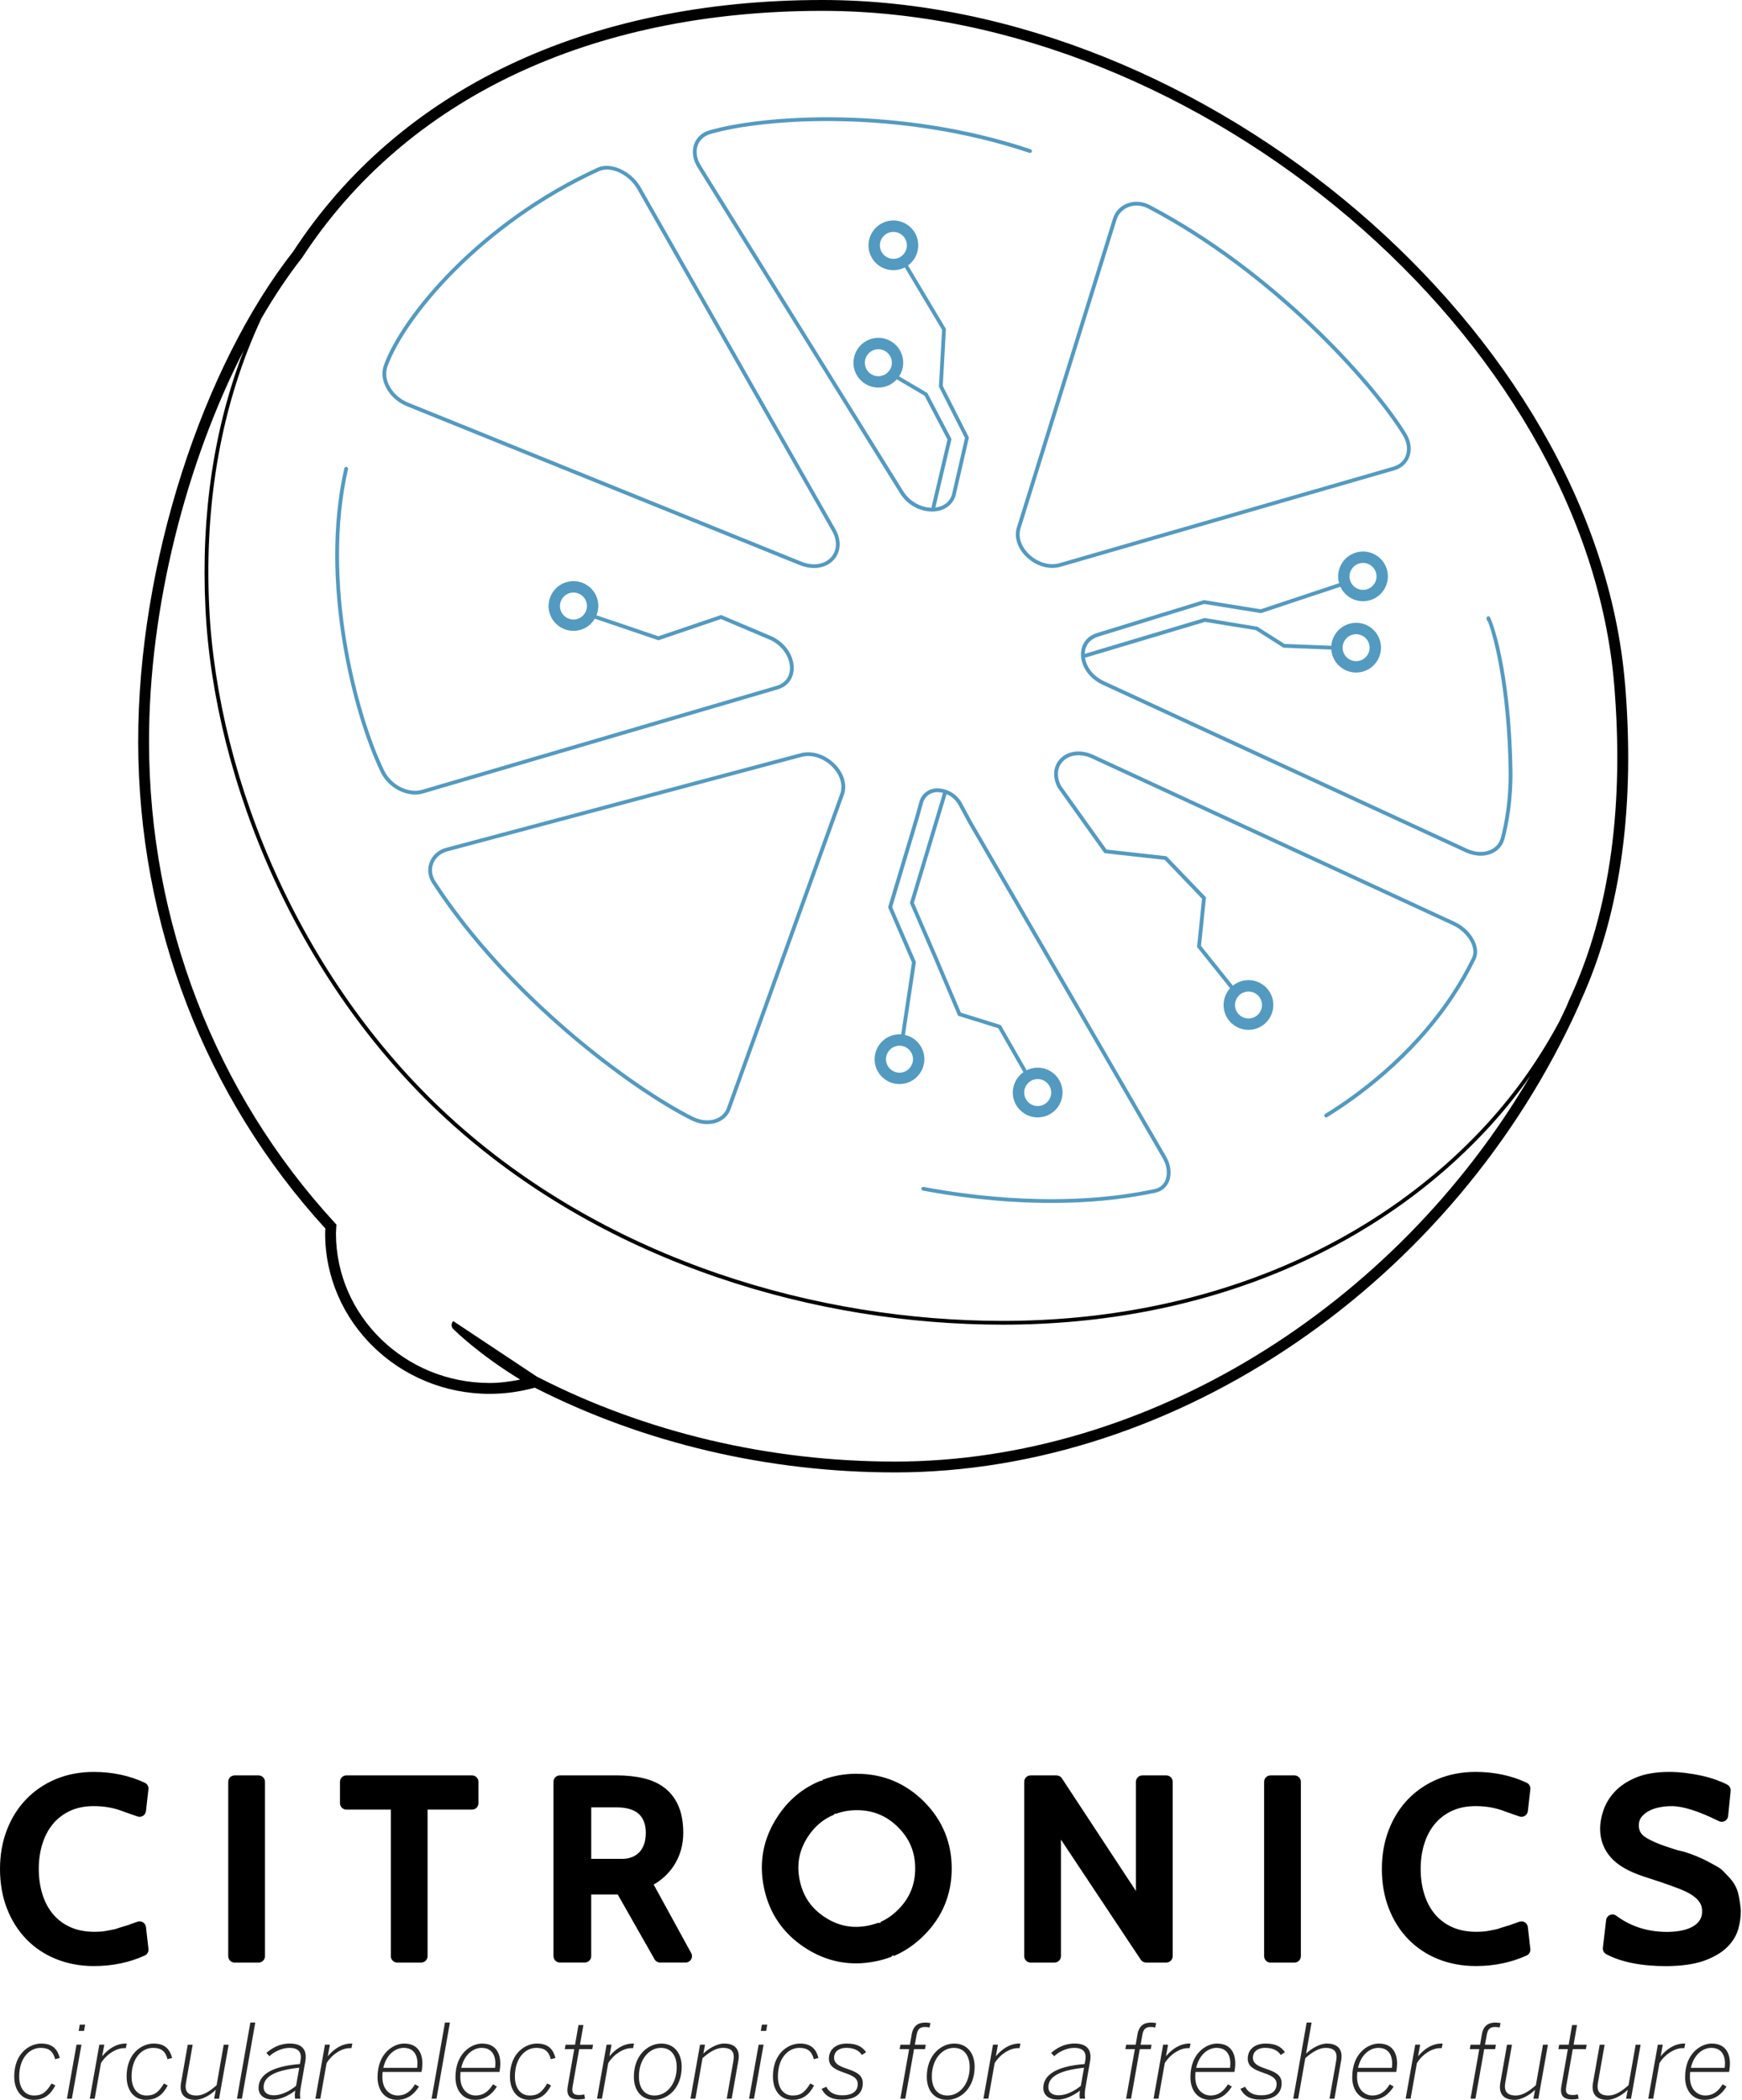 <svg xmlns="http://www.w3.org/2000/svg" fill="none" viewBox="0 0 195 235"><path fill="#000" d="M181.908 76.576C178.663 37.215 135 0 92.055 0 65.704 0 44.657 10.006 32.829 28.131 22.753 40.956 15.438 63.025 15.469 83.058c.031 20.36 7.467 39.681 20.953 54.429v.029c-.014.17-.026.341-.026.517 0 9.902 8.264 17.954 18.42 17.954 1.698 0 3.393-.233 5.045-.691 12.19 6.203 26.126 9.483 40.316 9.483 31.616 0 62.659-21.31 76.569-52.265l.157-.398c4.76-10.374 6.079-22.559 5.011-35.541h-.006ZM33.818 28.836C45.444 11.025 66.126 1.215 92.055 1.215c42.373 0 85.449 36.672 88.642 75.461 1.066 12.933-.276 25.047-5.082 35.321l-.202.495h.006c-.285.632-.59 1.246-.889 1.863-2.143 4.002-4.749 7.74-7.843 11.156-12.52 13.835-31.738 22.311-54.426 22.311-20.679 0-43.805-6.679-61.174-22.149-17.36-15.462-26.724-38.407-27.664-57.635-.587-11.998 1.419-22.954 5.851-32.437 1.436-2.452 2.949-4.736 4.544-6.767v.003Zm16.919 119.008c-.245.241-.248.637-.006.881.122.123 2.826 2.816 7.501 5.666-1.131.225-2.27.381-3.421.381-9.486 0-17.204-7.509-17.204-16.739 0-.145.011-.287.02-.432l.031-.557-.171-.185c-13.386-14.549-20.776-33.658-20.805-53.801-.023-15.092 4.185-31.342 10.597-43.829-3.325 8.633-4.795 18.335-4.282 28.833.943 19.339 10.361 42.393 27.804 57.931 17.446 15.539 40.675 22.254 61.457 22.254 22.81 0 42.136-8.527 54.741-22.45 1.556-1.718 2.983-3.521 4.302-5.393-15.167 25.909-42.937 43.163-71.131 43.163-14.081 0-27.904-3.271-39.974-9.457l-.111-.057"></path><path fill="#539AC1" d="M117.705 134.623c-5.874 0-11.101-.759-14.397-1.38-.114-.022-.191-.133-.168-.247.022-.114.139-.193.248-.168 5.358 1.013 15.842 2.384 25.858.239.558-.119.968-.449 1.191-.953.31-.699.208-1.647-.271-2.471l-21.765-37.52-1.096-2.028c-.482-.89-1.408-1.442-2.419-1.442-.724 0-1.362.486-1.555 1.178l-.473 1.704-2.989 9.981 2.633 6.087c.014.037.02.076.014.113l-1.262 8.4c-.017.116-.12.205-.242.179-.117-.017-.197-.125-.18-.242l1.254-8.339-2.641-6.104c-.017-.046-.023-.097-.009-.145l3.011-10.05.473-1.698c.242-.876 1.049-1.49 1.963-1.49 1.168 0 2.239.637 2.795 1.664l1.094 2.022 21.761 37.514c.545.939.656 2.031.291 2.856-.276.623-.806 1.047-1.49 1.195-3.917.839-7.902 1.146-11.629 1.146ZM46.48 88.92c-1.507 0-3.125-.99-3.846-2.48-3.114-6.423-6.979-21.341-4.091-34.03.029-.114.145-.182.254-.159.114.026.185.139.16.253-2.863 12.583.969 27.38 4.059 33.751.789 1.63 2.746 2.6 4.282 2.119l39.678-11.636c.855-.267 1.382-.924 1.45-1.798.077-1.047-.57-2.531-2.176-3.317l-5.544-2.344-6.999 2.375-7.498-2.543c-.111-.037-.171-.157-.134-.267.037-.111.168-.171.268-.134l7.361 2.497 7.016-2.384 5.703 2.409c1.803.882 2.515 2.509 2.421 3.735-.08 1.055-.715 1.849-1.749 2.173L47.418 88.778c-.302.094-.618.139-.94.139l.003.003Zm101.966 36.135c-.071 0-.139-.037-.179-.103-.063-.099-.028-.23.068-.29 3.259-2 9.407-6.374 13.996-13.22.923-1.38 1.744-2.808 2.442-4.244.199-.41.205-.908.014-1.437-.319-.89-1.154-1.757-2.125-2.207l-40.447-18.687c-1.214-.56-2.481-.432-3.222.333-.661.68-.749 1.695-.236 2.713l5.11 7.162 6.712.745L135 100.425l-.561 5.425 3.684 4.599c.074.091.057.225-.035.299-.091.073-.225.059-.299-.035l-3.791-4.733.008-.085.55-5.313-4.179-4.355-6.749-.748-.054-.077-5.182-7.267c-.615-1.215-.499-2.412.293-3.228.866-.893 2.319-1.061 3.707-.421l40.446 18.687c1.086.501 1.986 1.439 2.348 2.449.228.64.219 1.249-.031 1.764-.704 1.453-1.539 2.898-2.473 4.292-4.632 6.914-10.837 11.329-14.124 13.345-.035.023-.074.032-.112.032ZM91.118 63.568c-.496 0-1.02-.1-1.538-.304L45.578 45.473c-2.017-.796-3.213-2.896-2.612-4.582 1.991-5.561 10.72-16.099 23.901-22.112 1.615-.74 3.872.501 4.8 2.102l21.83 38.305c.701 1.212.655 2.523-.12 3.422-.544.629-1.359.961-2.259.961ZM67.943 18.975c-.313 0-.618.057-.9.188-13.065 5.962-21.71 16.378-23.676 21.87-.53 1.476.555 3.331 2.367 4.045l44.002 17.791c1.31.518 2.584.313 3.319-.537.664-.771.692-1.869.074-2.935L71.299 21.091c-.672-1.158-2.088-2.116-3.356-2.116Zm49.859 44.585c-1.057 0-2.159-.472-2.994-1.32-.94-.959-1.304-2.164-.974-3.228l10.763-34.59c.225-.728.78-1.32 1.518-1.627.815-.339 1.766-.279 2.601.159 13.851 7.267 24.938 19.509 28.67 25.517.547.882.681 1.86.362 2.682-.279.722-.872 1.249-1.67 1.479L118.72 63.429c-.3.085-.61.128-.923.128l.005.003Zm9.424-40.555c-.328 0-.647.063-.946.185-.621.259-1.085.754-1.276 1.36l-10.763 34.59c-.285.91.043 1.96.872 2.804.971.99 2.347 1.417 3.493 1.081l37.358-10.797c.67-.193 1.166-.629 1.393-1.223.268-.697.149-1.536-.327-2.307-3.712-5.97-14.731-18.138-28.508-25.366-.413-.219-.857-.327-1.293-.327h-.003ZM79.176 125.806c-.593 0-1.216-.151-1.815-.453-6.712-3.362-20.508-13.522-28.952-26.463-.49-.751-.604-1.587-.319-2.361.285-.782.931-1.377 1.775-1.63h.006l39.658-10.575c1.27-.381 2.797.068 3.894 1.152 1.003.993 1.407 2.256 1.077 3.379L81.828 123.988c-.205.703-.704 1.263-1.402 1.564-.385.168-.809.251-1.248.251l-.003.003ZM49.982 95.306c-.712.216-1.256.714-1.496 1.368-.236.646-.137 1.348.276 1.985 8.401 12.874 22.115 22.974 28.787 26.316.932.464 1.914.535 2.706.191.578-.254.994-.717 1.168-1.309l12.671-35.133c.279-.961-.083-2.068-.972-2.95-.986-.976-2.347-1.385-3.478-1.047L49.982 95.303v.003Zm54.354-38.06c-.102 0-.208-.003-.313-.014-1.328-.111-2.547-.865-3.262-2.014L78.088 18.741c-.544-.876-.675-1.846-.362-2.662.279-.728.877-1.257 1.684-1.49 6.162-1.781 21.369-2.782 35.959 2.116.112.037.171.159.134.27-.037.111-.156.168-.267.134-14.501-4.87-29.596-3.88-35.707-2.113-.675.196-1.177.634-1.407 1.234-.268.694-.148 1.527.328 2.287l22.674 36.476c.632 1.021 1.76 1.718 2.937 1.815.96.085 2.128-.259 2.498-1.451l1.459-6.34-2.915-5.746.351-6.36-4.313-7.222c-.06-.1-.026-.23.074-.29.102-.06.231-.028.291.074l4.378 7.333-.35 6.377 2.928 5.78-1.498 6.505c-.342 1.107-1.356 1.778-2.63 1.778h.003Zm61.4 38.518c-.55 0-1.126-.131-1.684-.387l-40.638-18.756c-1.521-.703-2.489-2.131-2.407-3.555.063-1.058.692-1.86 1.735-2.204l12.025-3.703.048.009 6.304 1.018 8.923-2.97c.111-.04.231.023.268.134.037.111-.023.23-.134.267l-9.019 3.001-6.359-1.027-11.925 3.675c-.863.284-1.39.95-1.439 1.826-.059 1.044.584 2.421 2.163 3.149l40.637 18.756c.918.421 1.883.461 2.653.102.561-.265.957-.731 1.111-1.314.43-1.621.931-4.249.88-7.569-.148-9.756-1.823-15.436-2.322-16.679-.045-.026-.082-.065-.1-.119-.057-.165-.099-.293.015-.395.062-.057.156-.068.23-.04.285.122 2.43 5.996 2.601 17.228.052 3.368-.458 6.036-.894 7.683-.188.708-.664 1.272-1.342 1.59-.402.191-.855.284-1.325.284l-.005-.003Z"></path><path fill="#539AC1" d="M114.697 120.012c-.074 0-.145-.037-.185-.109l-2.763-4.826-4.501-1.405-2.704-6.386-2.692-6.229.023-.074 3.68-12.234c.035-.111.157-.176.265-.142.114.034.177.151.143.265l-3.661 12.159 2.632 6.087 2.627 6.207 4.473 1.396 2.845 4.972c.057.102.023.23-.076.29-.035.02-.069.029-.106.029Zm6.74-46.406c-.091 0-.176-.06-.205-.151-.034-.111.032-.23.143-.265l13.469-4.028.048.009 5.866.967 3.036 1.928 5.339.208c.117.006.208.102.205.219-.006.117-.105.208-.219.205l-5.456-.213-3.093-1.966-5.692-.921-13.378 3.999c-.023.006-.043.009-.063.009Zm-16.938-16.657c-.018 0-.032 0-.049-.006-.114-.026-.185-.139-.159-.256l1.769-7.501-2.564-4.898-3.592-2.116c-.103-.06-.134-.191-.074-.29.057-.102.191-.137.291-.074l3.698 2.179.025.054 2.667 5.091-1.806 7.654c-.023.097-.111.162-.208.162h.003ZM100.14 117.13c.068-.025.14-.048.214-.065.811-.185 1.621.321 1.809 1.135.168.739-.237 1.473-.923 1.74-.069.026-.14.049-.214.066-.812.185-1.621-.322-1.809-1.135-.168-.74.236-1.473.923-1.741Zm-.462-1.186c-1.279.495-2.011 1.877-1.706 3.211.342 1.497 1.837 2.435 3.336 2.094.134-.031.265-.071.39-.12 1.279-.495 2.011-1.877 1.707-3.211-.166-.725-.604-1.342-1.234-1.738-.629-.395-1.376-.523-2.102-.355-.134.031-.265.071-.391.119Z"></path><path fill="#539AC1" d="M115.609 120.865c.068-.026.139-.048.213-.066.812-.184 1.621.322 1.809 1.135.168.74-.236 1.474-.923 1.741-.068.026-.139.048-.213.066-.812.184-1.621-.322-1.809-1.135-.168-.74.236-1.474.923-1.741Zm-.462-1.189c-1.279.495-2.011 1.877-1.706 3.211.342 1.496 1.837 2.435 3.336 2.094.134-.032.265-.071.39-.12 1.279-.495 2.011-1.877 1.706-3.211-.165-.725-.603-1.343-1.233-1.738-.63-.395-1.376-.523-2.102-.356-.134.032-.265.072-.391.12Zm24.061-8.61c.068-.025.14-.048.214-.065.812-.185 1.621.321 1.809 1.135.168.739-.237 1.473-.923 1.74-.069.026-.14.049-.214.066-.812.185-1.621-.322-1.809-1.135-.168-.74.236-1.474.923-1.741Zm-.464-1.189c-1.28.495-2.012 1.877-1.707 3.211.342 1.497 1.838 2.435 3.336 2.094.134-.031.265-.071.39-.12 1.279-.495 2.012-1.877 1.707-3.211-.165-.725-.604-1.342-1.234-1.738-.629-.395-1.376-.523-2.102-.355-.134.031-.265.071-.39.119ZM63.644 66.415c.068-.026.14-.048.214-.065.812-.185 1.621.321 1.809 1.135.168.74-.236 1.473-.923 1.741-.068.026-.14.048-.214.066-.812.185-1.621-.321-1.809-1.135-.168-.74.236-1.473.923-1.741Zm-.462-1.189c-1.279.495-2.011 1.877-1.706 3.211.342 1.496 1.837 2.435 3.336 2.093.134-.031.265-.071.39-.119 1.279-.495 2.011-1.877 1.706-3.211-.165-.725-.604-1.343-1.234-1.738-.629-.395-1.376-.523-2.102-.356-.134.031-.265.071-.39.119Zm88.844-2.125c.069-.026.14-.048.214-.066.812-.185 1.621.322 1.809 1.135.168.74-.236 1.473-.923 1.741-.068.026-.14.048-.214.065-.812.185-1.621-.321-1.809-1.135-.168-.74.237-1.473.923-1.741Zm-.461-1.189c-1.279.495-2.011 1.877-1.707 3.211.342 1.496 1.838 2.435 3.336 2.093.134-.031.265-.071.391-.119 1.279-.495 2.011-1.877 1.706-3.211-.165-.725-.604-1.343-1.233-1.738-.63-.395-1.376-.523-2.103-.355-.134.031-.265.071-.39.119Zm-.311 9.167c.069-.026.14-.048.214-.066.812-.185 1.621.322 1.809 1.135.168.74-.236 1.473-.923 1.741-.068.026-.14.048-.214.065-.812.185-1.621-.321-1.809-1.135-.168-.74.237-1.473.923-1.741Zm-.461-1.189c-1.279.495-2.011 1.877-1.707 3.211.342 1.496 1.838 2.435 3.336 2.093.134-.031.265-.071.391-.119 1.279-.495 2.011-1.877 1.706-3.211-.165-.725-.604-1.343-1.233-1.738-.63-.395-1.376-.523-2.103-.355-.134.031-.265.071-.39.119ZM97.775 39.189c.068-.026.14-.048.214-.065.812-.185 1.621.321 1.809 1.135.168.74-.236 1.473-.923 1.741-.068.026-.14.048-.214.065-.812.185-1.621-.321-1.809-1.135-.168-.74.236-1.473.923-1.741Zm-.464-1.189c-1.279.495-2.011 1.877-1.706 3.211.342 1.496 1.837 2.435 3.336 2.093.134-.031.265-.071.39-.119 1.279-.495 2.011-1.877 1.706-3.211-.165-.725-.604-1.343-1.233-1.738-.63-.395-1.376-.523-2.102-.356-.134.031-.265.071-.39.119Zm2.145-11.946c.068-.026.14-.048.214-.065.812-.185 1.621.321 1.809 1.135.168.74-.237 1.473-.923 1.741-.069.026-.14.048-.214.065-.812.185-1.621-.321-1.809-1.135-.168-.74.236-1.473.923-1.741Zm-.462-1.189c-1.279.495-2.011 1.877-1.706 3.211.342 1.496 1.837 2.435 3.336 2.093.134-.031.265-.071.391-.119 1.279-.495 2.011-1.877 1.706-3.211-.165-.725-.604-1.343-1.234-1.738-.629-.395-1.376-.523-2.102-.356-.134.031-.265.071-.39.119Z"></path><path fill="#282828" d="M1.592 232.395c0-2.683 1.786-3.698 3.02-3.698 1.373 0 1.846.748 2.077 1.613l-.518.139c-.219-.865-.681-1.269-1.612-1.269-1.236 0-2.41 1.107-2.41 3.215 0 1.288.635 2.119 1.672 2.119.923 0 1.385-.416 1.949-1.349l.424.219c-.541 1.047-1.256 1.613-2.444 1.613-1.336 0-2.157-1.069-2.157-2.602Zm5.9 2.474 1.074-6.047h.553l-1.074 6.047h-.553Zm1.313-7.589.128-.702h.598l-.125.702h-.601Zm1.242 7.589 1.074-6.047h.553l-.231 1.266h.023c.598-.714 1.487-1.394 2.629-1.394h.091l-.103.518h-.208c-.809 0-1.892.6-2.572 1.669l-.704 3.985h-.553v.003Zm4.125-2.474c0-2.683 1.786-3.698 3.02-3.698 1.373 0 1.846.748 2.077 1.613l-.518.139c-.219-.865-.681-1.269-1.612-1.269-1.236 0-2.41 1.107-2.41 3.215 0 1.288.635 2.119 1.672 2.119.923 0 1.385-.416 1.948-1.349l.424.219c-.541 1.047-1.256 1.613-2.444 1.613-1.336 0-2.156-1.069-2.156-2.602Zm6.096.691.749-4.261h.553l-.749 4.249c-.162.922.151 1.44 1.188 1.44.726 0 1.476-.473 2.236-1.152l.798-4.537h.553l-1.074 6.047h-.553l.185-1.001c-.564.563-1.51 1.129-2.282 1.129-1.373 0-1.8-.819-1.604-1.911v-.003Zm6.256 1.783 1.498-8.521h.553l-1.498 8.521h-.553Zm2.419-1.197c0-1.3 1.151-2.407 4.626-2.683l.068-.369c.174-.899-.174-1.44-1.236-1.44-.886 0-1.798.495-2.236.933l-.347-.369c.59-.507 1.441-1.05 2.632-1.05 1.476 0 1.926.819 1.732 1.957l-.473 2.719c-.117.669-.162.979-.094 1.496h-.587c-.034-.31-.034-.574.023-.898-.852.634-1.729 1.001-2.467 1.001-1.074 0-1.638-.541-1.638-1.3l-.003.003Zm4.199-.242.359-2.028c-3.265.344-3.991 1.254-3.991 2.187 0 .552.402.899 1.151.899.749 0 1.675-.393 2.481-1.058Zm2.162 1.439 1.074-6.047h.553l-.231 1.266h.023c.598-.714 1.487-1.394 2.629-1.394h.091l-.103.518h-.208c-.809 0-1.891.6-2.572 1.669l-.704 3.985h-.553v.003Zm6.96-2.418c0-2.685 1.798-3.754 2.974-3.754 1.798 0 2.259 1.485 1.96 3.097l-.011.08h-4.359c-.011.174-.026.37-.026.552 0 1.556.991 2.085 1.698 2.085.957 0 1.51-.529 1.96-1.255l.439.254c-.564.91-1.35 1.487-2.458 1.487-1.313 0-2.179-1.001-2.179-2.546h.003Zm4.43-1.035c.16-1.129-.185-2.236-1.501-2.236-.946 0-1.96.76-2.282 2.236h3.783Zm1.618 3.453 1.498-8.521h.553l-1.498 8.521h-.553Zm2.675-2.418c0-2.685 1.798-3.754 2.974-3.754 1.798 0 2.259 1.485 1.96 3.097l-.011.08h-4.359c-.011.174-.023.37-.023.552 0 1.556.991 2.085 1.695 2.085.957 0 1.51-.529 1.96-1.255l.439.254c-.564.91-1.35 1.487-2.458 1.487-1.313 0-2.179-1.001-2.179-2.546h.003Zm4.43-1.035c.16-1.129-.185-2.236-1.501-2.236-.946 0-1.96.76-2.282 2.236h3.783Zm1.664.979c0-2.683 1.786-3.698 3.02-3.698 1.373 0 1.846.748 2.077 1.613l-.518.139c-.219-.865-.681-1.269-1.612-1.269-1.236 0-2.41 1.107-2.41 3.215 0 1.288.632 2.119 1.672 2.119.923 0 1.385-.416 1.949-1.349l.427.219c-.541 1.047-1.259 1.613-2.447 1.613-1.339 0-2.156-1.069-2.156-2.602Zm6.489.989.712-4.064h-1.06l.091-.495h1.06l.382-2.199h.553l-.382 2.199h1.464l-.091.495h-1.464l-.712 4.042c-.128.714-.094 1.095.724 1.095.174 0 .359-.023.553-.069l.091.484c-.208.046-.518.08-.712.08-1.119 0-1.396-.541-1.211-1.568h.003Zm3.259 1.485 1.074-6.047h.553l-.231 1.266h.026c.598-.714 1.487-1.394 2.629-1.394h.091l-.103.518h-.208c-.809 0-1.892.6-2.572 1.669l-.704 3.985h-.553l-.003.003Zm4.128-2.452c0-2.466 1.635-3.72 3.068-3.72 1.433 0 2.285 1.069 2.285 2.591 0 2.455-1.615 3.709-3.071 3.709-1.456 0-2.282-1.058-2.282-2.58Zm4.797-1.095c0-1.14-.53-2.142-1.763-2.142-1.339 0-2.47 1.303-2.47 3.203 0 1.152.507 2.131 1.752 2.131 1.325 0 2.481-1.255 2.481-3.189v-.003Zm1.538 3.547 1.074-6.047h.553l-.185 1.001c.564-.563 1.547-1.129 2.319-1.129 1.373 0 1.8.819 1.601 1.911l-.749 4.261h-.553l.749-4.249c.162-.922-.148-1.439-1.185-1.439-.726 0-1.513.472-2.273 1.152l-.798 4.536h-.553v.003Zm6.558 0 1.074-6.047h.553l-1.074 6.047h-.553Zm1.313-7.589.128-.702h.598l-.125.702h-.601Zm1.359 5.115c0-2.683 1.786-3.698 3.02-3.698 1.373 0 1.846.748 2.077 1.613l-.518.139c-.219-.865-.681-1.269-1.612-1.269-1.236 0-2.41 1.107-2.41 3.215 0 1.288.632 2.119 1.672 2.119.923 0 1.385-.416 1.949-1.349l.427.219c-.541 1.047-1.259 1.613-2.447 1.613-1.339 0-2.156-1.069-2.156-2.602Zm5.45 1.371.53-.231c.254.518.786.956 1.789.956s1.729-.37 1.729-1.269c0-1.519-3.231-1.001-3.231-2.833 0-.978.726-1.692 2.008-1.692 1.211 0 1.775.427 2.156.967l-.473.31c-.31-.495-.897-.796-1.729-.796-.937 0-1.385.509-1.385 1.095 0 1.556 3.216.967 3.216 2.855 0 1.349-1.094 1.844-2.342 1.844-1.248 0-1.891-.461-2.273-1.209l.003.003Zm8.816 1.103.98-5.549h-1.062l.091-.495h1.06l.199-1.141c.171-1.024.772-1.336 1.544-1.336.091 0 .462.034.553.056l-.103.495c-.102-.022-.322-.057-.484-.057-.575 0-.84.219-.957.876l-.2 1.107h1.225l-.091.495h-1.222l-.98 5.549h-.553Zm2.96-2.452c0-2.466 1.635-3.72 3.068-3.72s2.285 1.069 2.285 2.591c0 2.455-1.615 3.709-3.071 3.709-1.456 0-2.282-1.058-2.282-2.58Zm4.798-1.095c0-1.14-.53-2.142-1.767-2.142-1.336 0-2.467 1.303-2.467 3.203 0 1.152.507 2.131 1.752 2.131 1.325 0 2.482-1.255 2.482-3.189v-.003Zm1.538 3.547 1.074-6.047h.553l-.231 1.266h.025c.599-.714 1.488-1.394 2.63-1.394h.091l-.102.518h-.208c-.809 0-1.892.6-2.573 1.669l-.704 3.985h-.552l-.003.003Zm6.706-1.197c0-1.3 1.151-2.407 4.626-2.683l.069-.369c.173-.899-.174-1.44-1.237-1.44-.886 0-1.797.495-2.236.933l-.347-.369c.589-.507 1.441-1.05 2.632-1.05 1.475 0 1.926.819 1.732 1.957l-.476 2.719c-.114.669-.159.979-.091 1.496h-.59c-.034-.31-.034-.574.023-.898-.852.634-1.729 1.001-2.467 1.001-1.074 0-1.638-.541-1.638-1.3v.003Zm4.199-.242.359-2.028c-3.265.344-3.991 1.254-3.991 2.187 0 .552.402.899 1.154.899.752 0 1.672-.393 2.478-1.058Zm5.068 1.439.98-5.549h-1.06l.091-.495h1.063l.197-1.141c.173-1.024.772-1.336 1.544-1.336.091 0 .461.034.552.056l-.102.495c-.103-.022-.322-.057-.485-.057-.575 0-.84.219-.957.876l-.196 1.107h1.222l-.091.495h-1.225l-.98 5.549h-.553Zm3.074 0 1.074-6.047h.552l-.23 1.266h.023c.598-.714 1.487-1.394 2.629-1.394h.091l-.102.518h-.208c-.809 0-1.892.6-2.573 1.669l-.704 3.985h-.552v.003Zm4.128-2.418c0-2.685 1.797-3.754 2.974-3.754 1.797 0 2.259 1.485 1.96 3.097l-.012.08h-4.358c-.012.174-.023.37-.023.552 0 1.556.991 2.085 1.695 2.085.957 0 1.51-.529 1.96-1.255l.439.254c-.564.91-1.351 1.487-2.459 1.487-1.313 0-2.179-1.001-2.179-2.546h.003Zm4.43-1.035c.159-1.129-.186-2.236-1.502-2.236-.946 0-1.96.76-2.282 2.236h3.784Zm1.168 2.35.529-.231c.254.518.787.956 1.789.956 1.003 0 1.73-.37 1.73-1.269 0-1.519-3.231-1.001-3.231-2.833 0-.978.727-1.692 2.008-1.692 1.211 0 1.775.427 2.157.967l-.473.31c-.31-.495-.897-.796-1.729-.796-.937 0-1.385.509-1.385 1.095 0 1.556 3.217.967 3.217 2.855 0 1.349-1.094 1.844-2.342 1.844s-1.892-.461-2.273-1.209l.003.003Zm5.911 1.103 1.501-8.521h.553l-.613 3.478c.564-.563 1.547-1.129 2.319-1.129 1.373 0 1.801.819 1.601 1.911l-.749 4.261h-.553l.749-4.249c.163-.922-.148-1.44-1.185-1.44-.726 0-1.512.473-2.273 1.152l-.798 4.537h-.552Zm6.606-2.418c0-2.685 1.798-3.754 2.974-3.754 1.798 0 2.259 1.485 1.96 3.097l-.011.08h-4.359c-.011.174-.026.37-.026.552 0 1.556.992 2.085 1.698 2.085.957 0 1.51-.529 1.96-1.255l.439.254c-.564.91-1.35 1.487-2.459 1.487-1.313 0-2.179-1.001-2.179-2.546h.003Zm4.43-1.035c.159-1.129-.185-2.236-1.501-2.236-.946 0-1.96.76-2.282 2.236h3.783Zm1.547 3.453 1.074-6.047h.552l-.23 1.266h.025c.598-.714 1.487-1.394 2.63-1.394h.091l-.103.518h-.208c-.809 0-1.891.6-2.572 1.669l-.704 3.985h-.552l-.003.003Zm7.261 0 .98-5.549h-1.062l.091-.495h1.06l.199-1.141c.171-1.024.772-1.336 1.544-1.336.091 0 .461.034.553.056l-.103.495c-.102-.022-.322-.057-.484-.057-.576 0-.841.219-.957.876l-.2 1.107h1.225l-.091.495h-1.222l-.98 5.549h-.553Zm3.339-1.783.749-4.261h.553l-.749 4.249c-.163.922.151 1.44 1.188 1.44.726 0 1.475-.473 2.236-1.152l.798-4.537h.552l-1.074 6.047h-.552l.185-1.001c-.564.563-1.51 1.129-2.282 1.129-1.373 0-1.801-.819-1.604-1.911v-.003Zm6.846.298.712-4.064h-1.06l.091-.495h1.06l.382-2.199h.552l-.381 2.199h1.464l-.091.495h-1.465l-.712 4.042c-.128.714-.094 1.095.724 1.095.174 0 .359-.023.552-.069l.092.484c-.208.046-.519.08-.713.08-1.119 0-1.395-.541-1.21-1.568h.003Zm3.526-.298.75-4.261h.552l-.749 4.249c-.162.922.151 1.44 1.188 1.44.726 0 1.476-.473 2.236-1.152l.798-4.537h.553l-1.074 6.047h-.553l.185-1.001c-.564.563-1.51 1.129-2.282 1.129-1.373 0-1.8-.819-1.604-1.911v-.003Zm6.185 1.783 1.074-6.047h.553l-.231 1.266h.023c.598-.714 1.487-1.394 2.629-1.394h.091l-.102.518h-.208c-.809 0-1.892.6-2.573 1.669l-.703 3.985h-.553v.003Zm4.125-2.418c0-2.685 1.798-3.754 2.974-3.754 1.798 0 2.259 1.485 1.96 3.097l-.011.08h-4.359c-.011.174-.026.37-.026.552 0 1.556.992 2.085 1.698 2.085.958 0 1.51-.529 1.96-1.255l.439.254c-.564.91-1.35 1.487-2.458 1.487-1.314 0-2.18-1.001-2.18-2.546h.003Zm4.43-1.035c.159-1.129-.185-2.236-1.501-2.236-.946 0-1.96.76-2.282 2.236h3.783Z"></path><path fill="#000" d="M5.962 204.076c.516-.605 1.157-1.086 1.906-1.43.749-.344 1.629-.521 2.618-.521 1.205 0 2.308.199 3.31.6l1.592.558c.205.074.433.045.618-.068.185-.114.308-.308.331-.524l.279-2.452c.034-.304-.128-.597-.407-.728-1.709-.802-3.635-1.211-5.723-1.211-1.521 0-2.937.267-4.21.793-1.276.529-2.396 1.283-3.325 2.241-.929.956-1.661 2.117-2.176 3.445C.262 206.102 0 207.575 0 209.165c0 1.59.262 3.092.775 4.412.516 1.328 1.248 2.488 2.176 3.444.932.961 2.057 1.709 3.347 2.227 1.282.515 2.701.777 4.219.777 2.068 0 3.98-.399 5.689-1.181.282-.128.447-.424.413-.731l-.279-2.454c-.026-.217-.145-.41-.33-.527-.185-.116-.413-.139-.615-.071l-.661.231c-.319.122-.524.196-.61.216-.023.006-.048.011-.071.017l-.681.208c-.433.159-.57.182-.647.193l-.698.139c-.248.049-.49.083-.721.1-.245.017-.496.025-.758.025-1.008 0-1.912-.176-2.678-.523-.763-.344-1.41-.828-1.926-1.439-.524-.62-.923-1.368-1.191-2.222-.273-.873-.413-1.831-.413-2.852 0-1.022.142-2.003.427-2.873.276-.854.681-1.599 1.205-2.21l-.011.005Zm22.984-5.387h-2.683c-.395 0-.715.32-.715.714v19.518c0 .394.32.714.715.714h2.683c.395 0 .715-.32.715-.714v-19.518c0-.394-.32-.714-.715-.714Zm23.898 0h-14.073c-.396 0-.715.319-.715.714v2.398c0 .395.322.714.715.714h4.98v16.403c0 .395.322.714.715.714h2.681c.396 0 .715-.319.715-.714v-16.403h4.98c.396 0 .715-.319.715-.714v-2.398c0-.395-.322-.714-.715-.714h.003Zm20.329 12.219c.937-.543 1.695-1.257 2.259-2.124.698-1.07 1.051-2.304 1.051-3.667 0-1.129-.168-2.11-.501-2.921-.342-.833-.852-1.524-1.513-2.056-.65-.521-1.456-.899-2.402-1.127-.897-.216-1.926-.327-3.057-.327h-6.338c-.396 0-.715.319-.715.714v19.515c0 .396.322.714.715.714h2.792c.396 0 .715-.318.715-.714v-6.897h2.971l4.122 7.25c.128.225.365.361.624.361h2.849c.254 0 .487-.134.615-.35.128-.216.134-.486.011-.708l-4.199-7.668v.005Zm-6.991-8.644h2.803c1.148 0 1.997.251 2.527.743.521.486.778 1.177.778 2.11 0 .521-.074.973-.216 1.343-.14.358-.325.651-.558.876-.236.23-.501.395-.812.512-.322.119-.655.179-1.02.179h-3.501v-5.763Zm61.69-3.575c-.396 0-.715.319-.715.714v12.216l-8.29-12.609c-.131-.201-.356-.321-.599-.321h-2.902c-.396 0-.715.319-.715.714v19.515c0 .395.319.714.715.714h2.68c.396 0 .715-.319.715-.714v-13.047l8.937 13.442c.134.2.356.319.595.319h2.262c.396 0 .715-.319.715-.714v-19.515c0-.395-.319-.714-.715-.714h-2.683Zm17.03 0h-2.681c-.395 0-.715.32-.715.714v19.518c0 .394.32.714.715.714h2.681c.395 0 .715-.32.715-.714v-19.518c0-.394-.32-.714-.715-.714Zm15.75 5.387c.516-.606 1.157-1.086 1.906-1.43.749-.345 1.63-.521 2.618-.521 1.202 0 2.308.199 3.311.6l1.592.558c.205.074.433.045.618-.069.185-.116.308-.31.331-.526l.279-2.452c.034-.304-.128-.597-.408-.728-1.709-.802-3.635-1.211-5.723-1.211-1.521 0-2.937.267-4.21.793-1.276.529-2.396 1.283-3.328 2.241-.928.956-1.66 2.117-2.176 3.445-.513 1.32-.775 2.796-.775 4.386 0 1.59.262 3.092.775 4.412.516 1.328 1.251 2.488 2.179 3.444.932.961 2.06 1.709 3.345 2.227 1.279.515 2.7.777 4.219.777 2.068 0 3.98-.399 5.689-1.181.282-.128.447-.424.413-.731l-.279-2.454c-.026-.217-.146-.41-.331-.524-.185-.114-.41-.142-.615-.071l-.661.231c-.319.122-.524.196-.61.216-.025.005-.048.011-.071.017l-.681.207c-.441.163-.578.182-.646.194l-.698.139c-.248.049-.49.083-.721.1-.245.017-.496.025-.758.025-1.008 0-1.911-.176-2.681-.523-.763-.344-1.41-.828-1.923-1.439-.524-.623-.923-1.371-1.19-2.222-.274-.873-.413-1.834-.413-2.853 0-1.018.142-2.002.424-2.872.276-.854.681-1.599 1.205-2.21l-.006.005Zm33.904 7.745c-.171-.634-.516-1.225-1.029-1.76l-.709-.737c-.137-.136-.308-.264-.519-.387-.165-.096-.373-.21-.626-.35l-.995-.523c-.658-.29-1.125-.484-1.432-.592-.308-.108-.55-.187-.733-.239-.182-.051-.367-.096-.558-.133-.088-.02-.305-.074-.786-.233-1.345-.424-2.353-.851-2.994-1.269-.493-.321-.724-.737-.724-1.311 0-.353.08-.637.245-.868.191-.27.45-.5.772-.691.339-.199.741-.35 1.194-.447.478-.102.971-.153 1.458-.153 1.277 0 3.057.566 5.293 1.681.211.105.459.099.667-.014.205-.114.345-.322.367-.555l.28-2.816c.028-.29-.12-.566-.379-.702-.345-.182-.772-.367-1.265-.544-.49-.176-1.031-.33-1.61-.458-.567-.125-1.168-.227-1.783-.304-.621-.077-1.234-.117-1.82-.117-1.465 0-2.71.205-3.695.612-.994.41-1.801.941-2.402 1.581-.598.64-1.031 1.346-1.285 2.1-.247.731-.373 1.422-.373 2.056 0 1.234.402 2.315 1.197 3.217.772.879 1.985 1.579 3.706 2.145l1.949.64c.752.256 1.435.503 2.054.742.569.222 1.056.466 1.447.734.353.239.629.512.817.808.168.267.251.583.251.969 0 .387-.08.683-.245.953-.174.285-.413.515-.735.709-.348.21-.772.367-1.259.472-.519.111-1.094.165-1.709.165-2.14 0-4.046-.609-5.661-1.809-.205-.154-.476-.185-.712-.083-.234.1-.399.319-.427.575l-.362 3.094c-.034.293.114.575.373.714 1.661.888 3.926 1.34 6.732 1.34h.008c1.775-.02 3.162-.222 4.245-.614 1.088-.396 1.951-.908 2.564-1.519.626-.626 1.045-1.32 1.245-2.062.182-.68.276-1.337.273-2.011-.06-.765-.165-1.437-.316-1.997l.006-.009Zm-98.642-13.32c-1.333 0-2.598.219-3.763.655-.068.025-.103.093-.154.145-.057.002-.111-.026-.165 0-1.963.79-3.578 2.139-4.8 4.004-1.601 2.444-2.108 5.126-1.51 7.97.595 2.85 2.139 5.103 4.584 6.699 1.783 1.163 3.692 1.749 5.706 1.749.746 0 1.507-.082 2.279-.242.555-.116 1.094-.27 1.601-.458.122-.045.208-.139.271-.25l.06.139c1.242-.52 2.385-1.299 3.402-2.315 2.065-2.062 3.11-4.582 3.11-7.492s-1.048-5.433-3.11-7.492c-2.066-2.062-4.59-3.106-7.507-3.106l-.003-.006Zm2.31 16.711c-.31.111-.635.202-.971.273-1.789.373-3.39.068-4.914-.924-1.524-.996-2.447-2.347-2.817-4.125-.373-1.775-.071-3.382.926-4.903.732-1.121 1.692-1.935 2.852-2.421.068-.028.097-.094.145-.142.057 0 .111.025.171.005.704-.261 1.478-.395 2.299-.395 1.82 0 3.33.626 4.621 1.912 1.288 1.282 1.911 2.79 1.911 4.61 0 1.821-.626 3.328-1.911 4.614-.604.603-1.276 1.069-1.997 1.385l.057.125c-.117-.043-.245-.06-.367-.014h-.003Z"></path></svg>